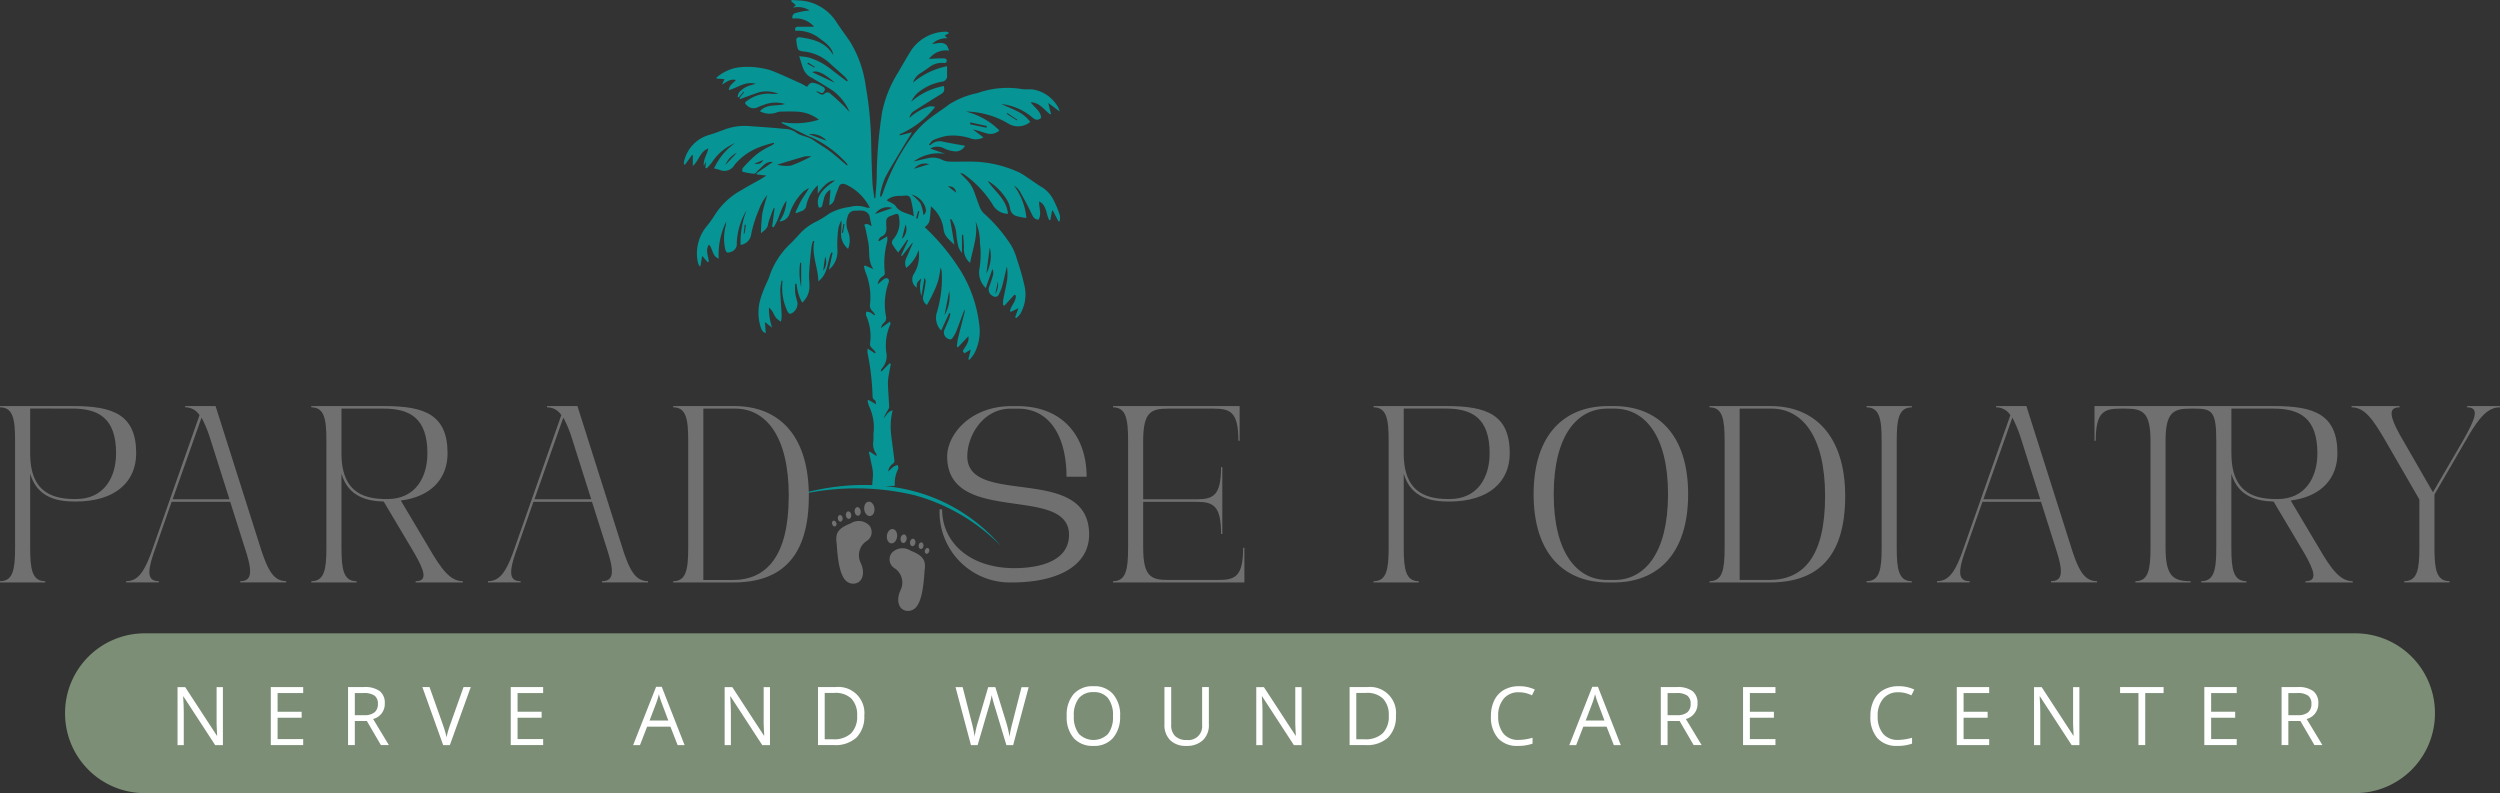 <svg xmlns="http://www.w3.org/2000/svg" xmlns:xlink="http://www.w3.org/1999/xlink" width="246.972" height="78.351" viewBox="0 0 246.972 78.351">
  <rect x="0" y="0" width="246.972" height="78.351" fill="#333333" stroke="none"/>
  <defs>
    <clipPath id="clip-path">
      <rect id="Rectangle_1" data-name="Rectangle 1" width="246.972" height="78.351" fill="none"/>
    </clipPath>
  </defs>
  <g id="Group_2" data-name="Group 2" transform="translate(-1.338 -3)">
    <g id="Group_1" data-name="Group 1" transform="translate(1.338 3)" clip-path="url(#clip-path)">
      <path id="Path_1" data-name="Path 1" d="M25.082,167.55H243.457a7.872,7.872,0,0,1,7.872,7.872v.041a7.872,7.872,0,0,1-7.872,7.872H25.082a7.872,7.872,0,0,1-7.872-7.872v-.041a7.872,7.872,0,0,1,7.872-7.872" transform="translate(-10.783 -104.984)" fill="#7c8e76"/>
      <path id="Path_2" data-name="Path 2" d="M51.447,187.508h-.762l-3.133-4.81h-.03c.041.564.063,1.083.063,1.553v3.26H46.97V181.78h.754l3.126,4.791h.03c0-.071-.019-.3-.034-.68s-.026-.657-.019-.822v-3.29h.624v5.732Z" transform="translate(-29.43 -113.9)" fill="#fff"/>
      <path id="Path_3" data-name="Path 3" d="M74.846,187.5h-3.2V181.77h3.2v.59H72.318v1.848h2.375v.59H72.318v2.11h2.528v.594Z" transform="translate(-44.894 -113.894)" fill="#fff"/>
      <path id="Path_4" data-name="Path 4" d="M92.748,185.11v2.382H92.08V181.76h1.572a2.474,2.474,0,0,1,1.557.4,1.467,1.467,0,0,1,.5,1.217,1.526,1.526,0,0,1-1.154,1.539l1.557,2.577h-.788l-1.389-2.382H92.745Zm0-.571h.915a1.578,1.578,0,0,0,1.034-.28,1.039,1.039,0,0,0,.329-.84.956.956,0,0,0-.336-.818,1.84,1.84,0,0,0-1.075-.25h-.866v2.188Z" transform="translate(-57.696 -113.887)" fill="#fff"/>
      <path id="Path_5" data-name="Path 5" d="M115.809,181.77h.717l-2.065,5.732H113.8l-2.054-5.732h.706l1.318,3.708a10.232,10.232,0,0,1,.362,1.243,10.118,10.118,0,0,1,.37-1.266l1.311-3.686Z" transform="translate(-70.02 -113.894)" fill="#fff"/>
      <path id="Path_6" data-name="Path 6" d="M138.326,187.5h-3.2V181.77h3.2v.59H135.8v1.848h2.375v.59H135.8v2.11h2.528v.594Z" transform="translate(-84.67 -113.894)" fill="#fff"/>
      <path id="Path_7" data-name="Path 7" d="M171.9,187.458l-.713-1.822h-2.3l-.706,1.822h-.676l2.267-5.758h.56l2.255,5.758Zm-.919-2.424-.668-1.777c-.086-.224-.176-.5-.265-.829a7.86,7.86,0,0,1-.246.829l-.676,1.777Z" transform="translate(-104.958 -113.85)" fill="#fff"/>
      <path id="Path_8" data-name="Path 8" d="M196.187,187.508h-.762l-3.133-4.81h-.03c.041.564.063,1.083.063,1.553v3.26h-.616V181.78h.754l3.126,4.791h.03c-.007-.071-.019-.3-.037-.68s-.026-.657-.019-.822v-3.29h.624v5.728Z" transform="translate(-120.122 -113.9)" fill="#fff"/>
      <path id="Path_9" data-name="Path 9" d="M220.974,184.572a2.9,2.9,0,0,1-.769,2.17,3.05,3.05,0,0,1-2.218.751H216.4V181.76h1.759a2.573,2.573,0,0,1,2.819,2.808Zm-.706.026a2.308,2.308,0,0,0-.564-1.692,2.247,2.247,0,0,0-1.673-.568h-.967v4.582h.81a2.462,2.462,0,0,0,1.792-.586A2.329,2.329,0,0,0,220.269,184.6Z" transform="translate(-135.592 -113.887)" fill="#fff"/>
      <path id="Path_10" data-name="Path 10" d="M258.467,187.508h-.661l-1.158-3.839c-.056-.168-.116-.385-.183-.642a4.414,4.414,0,0,1-.108-.467,9.136,9.136,0,0,1-.273,1.135l-1.12,3.816h-.657l-1.527-5.732h.706l.907,3.54a13.361,13.361,0,0,1,.276,1.348,9.922,9.922,0,0,1,.314-1.4l1.027-3.484h.706L257.8,185.3a10.422,10.422,0,0,1,.317,1.374,10.851,10.851,0,0,1,.284-1.356l.9-3.533h.706l-1.535,5.732Z" transform="translate(-158.387 -113.9)" fill="#fff"/>
      <path id="Path_11" data-name="Path 11" d="M287.473,184.483a3.164,3.164,0,0,1-.695,2.166,2.441,2.441,0,0,1-1.934.788,2.513,2.513,0,0,1-1.957-.773,3.173,3.173,0,0,1-.687-2.185,3.127,3.127,0,0,1,.691-2.17,2.487,2.487,0,0,1,1.961-.769,2.412,2.412,0,0,1,1.931.784,3.151,3.151,0,0,1,.695,2.166Zm-4.567,0a2.707,2.707,0,0,0,.5,1.766,2.024,2.024,0,0,0,2.879,0,2.756,2.756,0,0,0,.485-1.77,2.71,2.71,0,0,0-.485-1.755,1.734,1.734,0,0,0-1.434-.6,1.777,1.777,0,0,0-1.449.6,2.69,2.69,0,0,0-.5,1.751Z" transform="translate(-176.821 -113.749)" fill="#fff"/>
      <path id="Path_12" data-name="Path 12" d="M312.441,181.77v3.708a2.02,2.02,0,0,1-.594,1.542,2.275,2.275,0,0,1-1.628.56,2.166,2.166,0,0,1-1.6-.564,2.1,2.1,0,0,1-.568-1.553V181.77h.668v3.742a1.476,1.476,0,0,0,.392,1.1,1.578,1.578,0,0,0,1.154.385,1.356,1.356,0,0,0,1.509-1.494V181.77Z" transform="translate(-193.018 -113.894)" fill="#fff"/>
      <path id="Path_13" data-name="Path 13" d="M336.827,187.508h-.762l-3.133-4.81h-.03c.041.564.063,1.083.063,1.553v3.26h-.616V181.78h.754l3.126,4.791h.03c-.007-.071-.019-.3-.037-.68s-.026-.657-.019-.822v-3.29h.624v5.728Z" transform="translate(-208.244 -113.9)" fill="#fff"/>
      <path id="Path_14" data-name="Path 14" d="M361.614,184.572a2.9,2.9,0,0,1-.769,2.17,3.05,3.05,0,0,1-2.218.751H357.04V181.76H358.8a2.573,2.573,0,0,1,2.819,2.808Zm-.706.026a2.308,2.308,0,0,0-.564-1.692,2.247,2.247,0,0,0-1.673-.568H357.7v4.582h.81a2.462,2.462,0,0,0,1.792-.586A2.329,2.329,0,0,0,360.909,184.6Z" transform="translate(-223.714 -113.887)" fill="#fff"/>
      <path id="Path_15" data-name="Path 15" d="M397.2,182.137a1.872,1.872,0,0,0-1.494.631,2.53,2.53,0,0,0-.545,1.725,2.631,2.631,0,0,0,.527,1.74,1.867,1.867,0,0,0,1.5.612,5.051,5.051,0,0,0,1.367-.217v.583a4.205,4.205,0,0,1-1.471.224,2.483,2.483,0,0,1-1.953-.769,3.16,3.16,0,0,1-.687-2.184,3.46,3.46,0,0,1,.332-1.553,2.379,2.379,0,0,1,.956-1.027,2.913,2.913,0,0,1,1.471-.362,3.536,3.536,0,0,1,1.576.329l-.284.571a3.012,3.012,0,0,0-1.3-.306Z" transform="translate(-247.155 -113.749)" fill="#fff"/>
      <path id="Path_16" data-name="Path 16" d="M419.571,187.458l-.713-1.822h-2.3l-.706,1.822h-.676l2.267-5.758h.56l2.255,5.758Zm-.922-2.424-.668-1.777c-.086-.224-.176-.5-.265-.829a7.866,7.866,0,0,1-.246.829l-.676,1.777Z" transform="translate(-260.144 -113.85)" fill="#fff"/>
      <path id="Path_17" data-name="Path 17" d="M440.038,185.11v2.382h-.668V181.76h1.572a2.467,2.467,0,0,1,1.557.4,1.467,1.467,0,0,1,.5,1.217,1.526,1.526,0,0,1-1.154,1.539l1.557,2.577h-.788l-1.389-2.382h-1.195Zm0-.571h.915a1.578,1.578,0,0,0,1.034-.28,1.039,1.039,0,0,0,.329-.84.956.956,0,0,0-.336-.818,1.812,1.812,0,0,0-1.075-.25h-.866v2.188Z" transform="translate(-275.301 -113.887)" fill="#fff"/>
      <path id="Path_18" data-name="Path 18" d="M464.336,187.5h-3.2V181.77h3.2v.59h-2.528v1.848h2.375v.59h-2.375v2.11h2.528v.594Z" transform="translate(-288.941 -113.894)" fill="#fff"/>
      <path id="Path_19" data-name="Path 19" d="M497.586,182.137a1.872,1.872,0,0,0-1.494.631,2.53,2.53,0,0,0-.545,1.725,2.631,2.631,0,0,0,.527,1.74,1.867,1.867,0,0,0,1.5.612,5.051,5.051,0,0,0,1.367-.217v.583a4.205,4.205,0,0,1-1.471.224,2.5,2.5,0,0,1-1.957-.769,3.16,3.16,0,0,1-.687-2.184,3.411,3.411,0,0,1,.332-1.553,2.379,2.379,0,0,1,.956-1.027,2.913,2.913,0,0,1,1.471-.362,3.536,3.536,0,0,1,1.576.329l-.284.571a3.011,3.011,0,0,0-1.3-.306Z" transform="translate(-310.051 -113.749)" fill="#fff"/>
      <path id="Path_20" data-name="Path 20" d="M520.876,187.5h-3.2V181.77h3.2v.59h-2.528v1.848h2.375v.59h-2.375v2.11h2.528v.594Z" transform="translate(-324.368 -113.894)" fill="#fff"/>
      <path id="Path_21" data-name="Path 21" d="M542.587,187.508h-.762l-3.133-4.81h-.03c.041.564.063,1.083.063,1.553v3.26h-.616V181.78h.754l3.126,4.791h.03c0-.071-.015-.3-.034-.68s-.026-.657-.019-.822v-3.29h.624v5.732Z" transform="translate(-337.169 -113.9)" fill="#fff"/>
      <path id="Path_22" data-name="Path 22" d="M563.353,187.5h-.668V182.36H560.87v-.59h4.3v.59h-1.815Z" transform="translate(-351.43 -113.894)" fill="#fff"/>
      <path id="Path_23" data-name="Path 23" d="M586.366,187.5h-3.2V181.77h3.2v.59h-2.528v1.848h2.375v.59h-2.375v2.11h2.528v.594Z" transform="translate(-365.403 -113.894)" fill="#fff"/>
      <path id="Path_24" data-name="Path 24" d="M604.268,185.11v2.382H603.6V181.76h1.572a2.474,2.474,0,0,1,1.557.4,1.467,1.467,0,0,1,.5,1.217,1.526,1.526,0,0,1-1.154,1.539l1.557,2.577h-.788l-1.389-2.382h-1.195Zm0-.571h.915a1.571,1.571,0,0,0,1.034-.28,1.039,1.039,0,0,0,.329-.84.956.956,0,0,0-.336-.818,1.812,1.812,0,0,0-1.076-.25h-.866v2.188Z" transform="translate(-378.204 -113.887)" fill="#fff"/>
      <path id="Path_25" data-name="Path 25" d="M208.65,129.533c5.079-1.662,10.781-1.815,15.631.616a17.28,17.28,0,0,1,5.351,4.19,19.035,19.035,0,0,0-8.648-5.052,25.138,25.138,0,0,0-12.334.246" transform="translate(-130.736 -80.391)" fill="#069495"/>
      <path id="Path_26" data-name="Path 26" d="M7.222,107.43H0v.123c1.292,0,1.49,1.169,1.49,3.3V121.43c0,2.136-.2,3.3-1.49,3.3v.123H4.466v-.123c-1.288,0-1.486-1.165-1.486-3.3v-7.323c.717,2.457,2.827,2.756,4.466,2.756,4.048,0,6.008-2.035,6.008-4.765,0-3.846-2.311-4.668-6.232-4.668m.3,9.186c-2.009,0-4.541-.4-4.541-4.5v-4.44H7.147c2.558,0,4.32.919,4.32,4.418,0,2.382-1.191,4.518-3.947,4.518" transform="translate(0 -67.314)" fill="#707070"/>
      <path id="Path_27" data-name="Path 27" d="M46.75,121.754,42.205,107.43h-3v.123a1.668,1.668,0,0,1,1.415.773l-4.813,13.7c-.672,1.763-1.266,2.7-2.435,2.7v.123H36.6v-.123c-1.288,0-1.09-1.165-.321-3.3l1.587-4.541h5.784l1.438,4.541c.7,2.136.844,3.3-.444,3.3v.123h4.541v-.123c-1.214,0-1.785-1.042-2.431-2.976m-8.787-5.116,2.853-8.066a12.055,12.055,0,0,1,.818,1.96l1.938,6.105Z" transform="translate(-20.909 -67.314)" fill="#707070"/>
      <path id="Path_28" data-name="Path 28" d="M93.977,121.43,91.2,116.762c3.1-.4,4.619-2.255,4.619-4.664,0-3.846-2.308-4.668-6.232-4.668H82.36v.123c1.292,0,1.49,1.169,1.49,3.3V121.43c0,2.136-.2,3.3-1.49,3.3v.123h4.47v-.123c-1.292,0-1.49-1.165-1.49-3.3v-7.323c.668,2.308,2.58,2.707,4.171,2.756l3.025,5.09c1.046,1.811,1.318,2.778.127,2.778v.123h4.664v-.123C96.087,124.731,95.217,123.565,93.977,121.43ZM85.34,112.12v-4.44h4.171c2.554,0,4.317.919,4.317,4.418,0,2.382-1.191,4.518-3.947,4.518-2.009,0-4.541-.4-4.541-4.5" transform="translate(-51.605 -67.314)" fill="#707070"/>
      <path id="Path_29" data-name="Path 29" d="M142.47,121.754l-4.541-14.324h-3.006v.123a1.659,1.659,0,0,1,1.415.773l-4.813,13.7c-.672,1.763-1.266,2.7-2.435,2.7v.123h3.226v-.123c-1.288,0-1.09-1.165-.321-3.3l1.587-4.541h5.784l1.441,4.541c.695,2.136.844,3.3-.448,3.3v.123H144.9v-.123c-1.214,0-1.785-1.042-2.431-2.976m-8.787-5.116,2.853-8.066a11.7,11.7,0,0,1,.822,1.96l1.934,6.105Z" transform="translate(-80.885 -67.314)" fill="#707070"/>
      <path id="Path_30" data-name="Path 30" d="M191.488,115.959c-.119-5.881-3.159-8.529-7.345-8.529H178.09v.123c1.288,0,1.486,1.169,1.486,3.3V121.43c0,2.136-.2,3.3-1.486,3.3v.123h5.956c4.765,0,7.446-2.554,7.446-8.536,0-.119,0-.239,0-.358m-1.987.5c-.03,5.736-2.155,8.152-5.53,8.152h-2.905V107.68h3.152c2.98,0,5.288,2.655,5.288,8.637C189.505,116.366,189.505,116.411,189.5,116.456Z" transform="translate(-111.588 -67.314)" fill="#707070"/>
      <path id="Path_31" data-name="Path 31" d="M251.313,112.4c0-2.061,1.561-4.716,4.294-4.716h.717c3.226,0,4.791,2.9,4.791,6.725H263.1c0-3.969-2.334-6.975-6.852-6.975h-.568c-4,0-6.329,2.73-6.356,4.966v.022c.026,6.875,12.013,2.707,12.039,7.719,0,2.681-3.055,3.3-5.411,3.3-4.32,0-7.125-2.483-7.125-5.81h-.25a6.954,6.954,0,0,0,7.173,7.222c4.272,0,7.573-1.512,7.6-4.716v-.022C263.326,113.065,251.336,117.46,251.313,112.4Z" transform="translate(-155.755 -67.314)" fill="#707070"/>
      <path id="Path_32" data-name="Path 32" d="M307.307,121.43c0,2.857-.8,3.178-2.479,3.178h-4.918c-1.688,0-2.479-.321-2.479-3.178v-4.541h5.213c1.688,0,2.48.321,2.48,3.178h.123v-6.606h-.123c0,2.857-.792,3.178-2.48,3.178H297.43v-5.781c0-2.857.792-3.178,2.479-3.178h4.444c1.688,0,2.483.321,2.483,3.178h.123V107.43H294.45v.123c1.292,0,1.49,1.169,1.49,3.3V121.43c0,2.136-.2,3.3-1.49,3.3v.123h12.98V121.43Z" transform="translate(-184.497 -67.314)" fill="#707070"/>
      <path id="Path_33" data-name="Path 33" d="M370.6,107.43H363.38v.123c1.292,0,1.49,1.169,1.49,3.3V121.43c0,2.136-.2,3.3-1.49,3.3v.123h4.466v-.123c-1.288,0-1.486-1.165-1.486-3.3v-7.323c.717,2.457,2.827,2.756,4.466,2.756,4.048,0,6.008-2.035,6.008-4.765C376.834,108.252,374.523,107.43,370.6,107.43Zm.3,9.186c-2.009,0-4.541-.4-4.541-4.5v-4.44h4.167c2.558,0,4.32.919,4.32,4.418,0,2.382-1.191,4.518-3.947,4.518" transform="translate(-227.687 -67.314)" fill="#707070"/>
      <path id="Path_34" data-name="Path 34" d="M413.64,107.43h-.571c-4.268,0-7.349,2.756-7.349,8.712s3.081,8.712,7.349,8.712h.571c4.268,0,7.345-2.752,7.345-8.712s-3.077-8.712-7.345-8.712m.075,17.177h-.721c-2.98,0-5.288-2.655-5.288-8.465s2.308-8.462,5.288-8.462h.721c2.976,0,5.284,2.655,5.284,8.462s-2.308,8.465-5.284,8.465" transform="translate(-254.216 -67.314)" fill="#707070"/>
      <path id="Path_35" data-name="Path 35" d="M458.313,107.43H452.26v.123c1.288,0,1.49,1.169,1.49,3.3V121.43c0,2.136-.2,3.3-1.49,3.3v.123h5.956c4.765,0,7.446-2.554,7.446-8.536S462.585,107.43,458.313,107.43Zm-.172,17.177h-2.905V107.68h3.152c2.98,0,5.288,2.655,5.288,8.637s-2.132,8.29-5.534,8.29" transform="translate(-283.377 -67.314)" fill="#707070"/>
      <path id="Path_36" data-name="Path 36" d="M498.27,107.553v-.123H493.8v.123c1.292,0,1.49,1.169,1.49,3.3V121.43c0,2.136-.2,3.3-1.49,3.3v.123h4.47v-.123c-1.292,0-1.49-1.165-1.49-3.3V110.858c0-2.136.2-3.3,1.49-3.3" transform="translate(-309.405 -67.314)" fill="#707070"/>
      <path id="Path_37" data-name="Path 37" d="M525.8,121.754l-4.541-14.324h-3v.123a1.668,1.668,0,0,1,1.415.773l-4.817,13.7c-.668,1.763-1.266,2.7-2.431,2.7v.123h3.226v-.123c-1.292,0-1.094-1.165-.325-3.3l1.591-4.541H522.7l1.438,4.541c.695,2.136.844,3.3-.448,3.3v.123h4.545v-.123C527.013,124.731,526.442,123.689,525.8,121.754Zm-8.787-5.116,2.857-8.066a12.045,12.045,0,0,1,.818,1.96l1.938,6.105Z" transform="translate(-321.072 -67.314)" fill="#707070"/>
      <path id="Path_38" data-name="Path 38" d="M576.262,121.43l-2.778-4.668c3.1-.4,4.615-2.255,4.615-4.664,0-3.846-2.308-4.668-6.229-4.668H554.1v3.428h.123c0-2.857.8-3.178,2.483-3.178h.444c1.688,0,2.483.321,2.483,3.178V121.43c0,2.136-.2,3.3-1.49,3.3v.123H563.6v-.123c-1.684,0-2.479-.444-2.479-3.3V110.858c0-2.857.8-3.178,2.479-3.178h.448c1.688,0,2.084.321,2.084,3.178V121.43c0,2.136-.2,3.3-1.486,3.3v.123h4.466v-.123c-1.292,0-1.49-1.165-1.49-3.3v-7.323c.672,2.308,2.584,2.707,4.171,2.756l3.028,5.09c1.042,1.811,1.315,2.778.123,2.778v.123h4.668v-.123C578.372,124.731,577.506,123.565,576.262,121.43Zm-8.637-9.309v-4.44H571.8c2.558,0,4.32.919,4.32,4.418,0,2.382-1.195,4.518-3.947,4.518-2.013,0-4.545-.4-4.545-4.5" transform="translate(-347.188 -67.314)" fill="#707070"/>
      <path id="Path_39" data-name="Path 39" d="M633.519,107.43v.123c1.288,0,.792,1.169-.4,3.279l-2.976,5.112-3.3-5.732c-.945-1.74-1.143-2.659,0-2.659v-.123H622.1v.123c1.292,0,2.11,1.169,3.35,3.3l3.353,5.807v4.765c0,2.136-.2,3.3-1.49,3.3v.123h4.466v-.123c-1.288,0-1.486-1.165-1.486-3.3v-5.261l3.077-5.31.026-.026.246-.448c1.09-1.837,1.934-2.831,3.126-2.831v-.123Z" transform="translate(-389.796 -67.314)" fill="#707070"/>
      <path id="Path_40" data-name="Path 40" d="M235.885,147.069a1.688,1.688,0,0,1,.568,2.061,3.832,3.832,0,0,0-.161.407c-.2.624-.123,1.445.564,1.669a1.039,1.039,0,0,0,.993-.213c.836-.721.892-3.178.956-3.786a2.074,2.074,0,0,0-.019-.8c-.172-.586-.81-.889-1.382-1.113a1.445,1.445,0,0,0-1.834.213,1.027,1.027,0,0,0,.314,1.557Z" transform="translate(-147.459 -90.899)" fill="#707070"/>
      <path id="Path_41" data-name="Path 41" d="M234.613,140.6c.046-.391.308-.682.587-.65s.468.376.422.767-.308.682-.587.65-.468-.376-.422-.767" transform="translate(-146.999 -87.688)" fill="#707070"/>
      <path id="Path_42" data-name="Path 42" d="M238.244,141.772c.027-.233.184-.407.35-.388s.279.224.251.458-.184.407-.35.388-.279-.224-.251-.458" transform="translate(-149.277 -88.587)" fill="#707070"/>
      <path id="Path_43" data-name="Path 43" d="M240.737,142.853c.024-.205.163-.357.31-.34s.248.2.224.4-.162.357-.31.34-.248-.2-.224-.4" transform="translate(-150.839 -89.295)" fill="#707070"/>
      <path id="Path_44" data-name="Path 44" d="M243.026,143.777c.022-.182.144-.318.276-.3s.22.176.2.358-.145.318-.276.3-.22-.176-.2-.358" transform="translate(-152.273 -89.898)" fill="#707070"/>
      <path id="Path_45" data-name="Path 45" d="M244.677,145.191c.051-.155.183-.25.295-.214a.265.265,0,0,1,.11.347c-.051.155-.183.25-.295.214a.264.264,0,0,1-.11-.347" transform="translate(-153.297 -90.835)" fill="#707070"/>
      <path id="Path_46" data-name="Path 46" d="M224.19,139.859a1.688,1.688,0,0,0-.568,2.061,3.838,3.838,0,0,1,.161.407c.2.624.123,1.445-.564,1.669a1.039,1.039,0,0,1-.993-.213c-.836-.721-.892-3.178-.956-3.786a2.074,2.074,0,0,1,.019-.8c.172-.586.81-.889,1.382-1.113a1.445,1.445,0,0,1,1.833.213,1.027,1.027,0,0,1-.314,1.557Z" transform="translate(-138.625 -86.382)" fill="#707070"/>
      <path id="Path_47" data-name="Path 47" d="M229.042,132.716c.279-.033.541.258.587.65s-.143.735-.422.767-.541-.258-.587-.65.143-.735.422-.767" transform="translate(-143.244 -83.156)" fill="#707070"/>
      <path id="Path_48" data-name="Path 48" d="M226.34,134.164c.166-.019.323.154.35.388s-.085.438-.251.458-.322-.155-.35-.388.086-.438.251-.458" transform="translate(-141.661 -84.063)" fill="#707070"/>
      <path id="Path_49" data-name="Path 49" d="M223.992,135.284c.148-.017.286.135.31.34s-.077.385-.224.4-.286-.135-.31-.34.077-.385.224-.4" transform="translate(-140.207 -84.765)" fill="#707070"/>
      <path id="Path_50" data-name="Path 50" d="M221.841,136.243c.131-.015.255.12.276.3s-.068.342-.2.358-.255-.12-.276-.3.068-.342.2-.358" transform="translate(-138.874 -85.366)" fill="#707070"/>
      <path id="Path_51" data-name="Path 51" d="M220.24,137.746c.112-.037.243.059.295.214a.265.265,0,0,1-.11.347c-.112.037-.243-.059-.295-.214a.264.264,0,0,1,.11-.347" transform="translate(-137.917 -86.304)" fill="#707070"/>
      <path id="Path_52" data-name="Path 52" d="M218.061,21.266a9.809,9.809,0,0,0-.59-1.434,3.155,3.155,0,0,0-1.165-1.329c-.5-.291-.956-.639-1.434-.952a6.108,6.108,0,0,0-.863-.534A11.857,11.857,0,0,0,210.133,16c-.952-.075-1.912-.011-2.872-.034a1.811,1.811,0,0,1-.78-.153,2.036,2.036,0,0,0-1.374-.2c-.5.1-.99.228-1.486.34a4.128,4.128,0,0,1,3.137-.751l-1.509-.527a1.432,1.432,0,0,1,1.3-.052,3.168,3.168,0,0,0,1.023.317,1.031,1.031,0,0,0,1.12-.541c-.717-.131-1.445-.243-2.17-.4a1.254,1.254,0,0,0-1.191.284.482.482,0,0,1-.12.071c-.026-.026-.049-.052-.075-.078.146-.157.269-.381.448-.452a6.475,6.475,0,0,1,1.311-.4,5.548,5.548,0,0,1,2.431.276,1.57,1.57,0,0,0,1.187-.127c-.373-.28-.706-.534-1.042-.784.456.082.881.254,1.314.373a1.3,1.3,0,0,0,1.3-.276,7.052,7.052,0,0,0-3.286-1.856,2.485,2.485,0,0,1,.556.019,8.425,8.425,0,0,1,3.574,1.135,1.851,1.851,0,0,0,2.2-.142c-.695-.99-1.837-1.266-2.845-1.766a5.737,5.737,0,0,1,2.969,1.251c.291.261.564.459.956.119-.026-.672-.65-1-1.031-1.546.922.03,1.333.769,1.927,1.2.03-.019.056-.037.082-.056-.086-.336-.172-.672-.276-1.072.385.284.717.534,1.132.84a3.28,3.28,0,0,0-.12-.347,3.519,3.519,0,0,0-2.311-1.785c-.418-.108-.881-.011-1.311-.082a8.806,8.806,0,0,0-4.365.392,8.337,8.337,0,0,0-2.834,1.135c-.53.422-1.113.777-1.647,1.187a9.129,9.129,0,0,0-2.028,2.02,20.529,20.529,0,0,0-2.834,5.478c-.049.149-.127.291-.19.437a.788.788,0,0,0-.09-.022,2.133,2.133,0,0,1,.019-.381,7.8,7.8,0,0,1,.474-1.509c.489-.937,1.061-1.833,1.6-2.741.336-.556.676-1.109,1.049-1.725-.448.116-.818.209-1.187.3-.019-.034-.034-.071-.056-.1a8.876,8.876,0,0,0,3.529-2.707,1.379,1.379,0,0,0-.571-.049,5.045,5.045,0,0,0-1.968,1.135,1.02,1.02,0,0,1,.538-.732c.825-.53,1.654-1.053,2.491-1.561.385-.235.463-.362.373-.855a6.68,6.68,0,0,0-3.245,1.565,3.173,3.173,0,0,1,.609-.848,5.047,5.047,0,0,1,2.45-1.15.541.541,0,0,0,.5-.6V6.542a7.456,7.456,0,0,0-3.357,1.613,1.639,1.639,0,0,1,.7-.907c.321-.205.639-.418.945-.646a2.041,2.041,0,0,1,1.135-.392c.2-.011.545.108.545-.209,0-.28-.344-.232-.553-.232-.385-.007-.773.03-1.2.052A2.084,2.084,0,0,1,207.127,5c-.112-.228-.153-.452-.288-.568-.411-.344-.9-.119-1.4-.093a2.038,2.038,0,0,1,1.524-.56c-.134-.119-.209-.19-.284-.261.146-.086.291-.164.433-.25a.422.422,0,0,0-.3-.138,4.189,4.189,0,0,0-3.439,1.841c-.456.728-.878,1.475-1.307,2.214a11.793,11.793,0,0,0-1.561,3.869,43.526,43.526,0,0,0-.538,6.531c-.019.668-.09,1.333-.134,1.994h-.1c-.067-.527-.164-1.057-.19-1.587-.06-1.225-.093-2.453-.119-3.686a35.766,35.766,0,0,0-.545-5.822,11.189,11.189,0,0,0-1.565-4.4c-.415-.6-.851-1.195-1.262-1.8A4.622,4.622,0,0,0,192.848.1c-.426-.063-.859-.067-1.288-.1l-.034.123c.146.127.295.254.452.392-.078.063-.142.119-.287.246a2.057,2.057,0,0,1,1.632.269,2.676,2.676,0,0,1-.366.041,8.171,8.171,0,0,0-1.016.22.4.4,0,0,0-.276.549,2.365,2.365,0,0,1,2.117.8H192.22c-.273,0-.358.127-.288.4a3.558,3.558,0,0,1,2.222.624c.6.467,1.329.855,1.531,1.733-.045-.034-.071-.049-.078-.063-.762-1.217-2.005-1.479-3.286-1.662-.1-.011-.3.119-.3.172a3.675,3.675,0,0,0,.164,1.012c.049.123.329.209.512.224A4.48,4.48,0,0,1,195.387,6.3c.474.433.963.851,1.438,1.288a3.148,3.148,0,0,1,.288.37c-.03.026-.056.056-.086.082-.508-.385-1.023-.762-1.527-1.161a6.628,6.628,0,0,0-2.252-1.2,6.165,6.165,0,0,0-.937-.119c.168.515.28.915.429,1.3a1.645,1.645,0,0,0,.78.81c.709.411,1.415.829,2.1,1.277a5.132,5.132,0,0,1,1.662,2.1c-.231-.205-.415-.448-.631-.653-.407-.388-.822-.769-1.251-1.131a.407.407,0,0,0-.627.026.343.343,0,0,1-.321.034,3.649,3.649,0,0,1-.5-.3,1.107,1.107,0,0,1,.426.119c.187.086.3.067.407-.131a.28.28,0,0,0-.119-.426,3.567,3.567,0,0,0-.631-.317c-.5-.179-.687-.1-.945.31-.265-.142-.519-.3-.788-.414-.945-.422-1.882-.87-2.845-1.232a8.037,8.037,0,0,0-3.114-.28,4.264,4.264,0,0,0-2.211,1.019c.007.03.011.06.022.093.246.019.5.034.766.056-.078.183-.142.321-.232.534.463-.273.825-.583,1.37-.452-.269.332-.672.508-.7,1,.889-.239,1.628-.9,2.659-.627-.176.056-.28.082-.385.119a2.346,2.346,0,0,0-1.285.762,1.467,1.467,0,0,0-.12.407l.116.049c.157-.187.314-.37.47-.556.019.019.037.041.056.06-.153.187-.3.377-.456.564.019.034.037.075.056.108.6-.22,1.21-.444,1.819-.653a3,3,0,0,1,1.953.131,4.767,4.767,0,0,1-.833-.011,3.5,3.5,0,0,0-2.218.683c-.3.194-.276.276-.015.5a.894.894,0,0,0,1.061.142c.228-.1.463-.183.695-.265a3.15,3.15,0,0,1,1.972-.041c-.807.254-1.789-.06-2.476.717a2.059,2.059,0,0,0,1.68.112,1.11,1.11,0,0,1,.429-.078c.534-.007,1.064-.026,1.594.007a3.788,3.788,0,0,1,2.125.792,7.861,7.861,0,0,1-3.682.235c.03.093.056.131.093.149l2.5,1.221c.123.056.258.09.381.146a10.8,10.8,0,0,1,3.387,2.487,2.792,2.792,0,0,1,.187.265.228.228,0,0,1-.187-.06c-.519-.433-1.023-.892-1.561-1.3s-1.131-.739-1.684-1.135-1.24-.358-1.77-.8a2.005,2.005,0,0,0-1.061-.3c-1.135-.116-2.27-.19-3.406-.269a5.729,5.729,0,0,0-2.431.3c-.56.209-1.117.429-1.692.59a3.522,3.522,0,0,0-2.409,2.681.583.583,0,0,0,.026.22c.03,0,.056.011.086.011.232-.317.459-.639.691-.956.026.011.052.019.075.026V16.4c.624-.538.706-1.438,1.538-1.736-.142.612-.512,1.105-.452,1.707.071-.131.142-.261.22-.411-.026.224-.049.411-.071.6.045.022.086.049.131.075a5.71,5.71,0,0,0,.53-.6,5.1,5.1,0,0,1,2.278-1.9,6.275,6.275,0,0,0-2.076,2.506,4.494,4.494,0,0,1,.556.142,1.136,1.136,0,0,0,1.464-.489,5.832,5.832,0,0,1,2.48-1.759,10.527,10.527,0,0,1,1.4-.429c.015.034.03.063.041.1a4.117,4.117,0,0,1-.392.228,6.705,6.705,0,0,0-1.908,1.326c-.284.276-.56.56-.814.859a.52.52,0,0,0-.026.336,5.673,5.673,0,0,0,1.158.209c.134.007.28-.224.418-.347.209-.19.4-.4.616-.579a1.008,1.008,0,0,1,.818-.232c-.512.355-1.068.736-1.621,1.113.015.037.034.078.049.116.276.034.553.063.926.108-.235.153-.381.258-.534.344-.627.362-1.27.691-1.882,1.072a7.133,7.133,0,0,0-2.636,2.42,11.034,11.034,0,0,1-.93,1.288,4.216,4.216,0,0,0-.765,3.514,1.331,1.331,0,0,0,.164.325c.026-.011.052-.015.078-.026.056-.325.108-.65.164-1,.209.232.385.433.56.635.03-.022.06-.045.093-.067-.019-.553-.37-1.117.022-1.684.4.414.3,1.135.963,1.389a7.541,7.541,0,0,1,.739-3.663,2.487,2.487,0,0,1-.071.5,4.968,4.968,0,0,0-.019,2.248c.093.329.2.377.519.261a.819.819,0,0,0,.616-.9,6.875,6.875,0,0,1,.978-3.249,8.684,8.684,0,0,0-.6,3.443,1.2,1.2,0,0,0,1.042-1.023,11.82,11.82,0,0,1,.754-2.412,4.744,4.744,0,0,1,.848-1.5,18.985,18.985,0,0,0-.5,1.837,19.27,19.27,0,0,0-.134,1.949c.321-.276.624-.452.695-.84a3.652,3.652,0,0,1,.175-.62c.123-.347.261-.691.392-1.038l.086.03c-.082.6-.164,1.214-.243,1.819a1.317,1.317,0,0,1,.146.056c.556-.8.676-1.837,1.266-2.629a3.673,3.673,0,0,1-.7,2.054,1.1,1.1,0,0,0,1.023-.8,5.368,5.368,0,0,1,1.408-2.2,4.069,4.069,0,0,1,.5-.3c-.231.433-.515.8-.743,1.191s-.4.807-.6,1.217a1.011,1.011,0,0,1,.1.075,4.326,4.326,0,0,1,.456-.187.7.7,0,0,0,.534-.646,3.905,3.905,0,0,1,1.12-1.931v.836c.646-.915,1.217-1.341,1.7-1.288-1.445.96-1.912,1.729-1.606,2.644.2.056.317-.011.362-.228s.1-.441.157-.657a1.278,1.278,0,0,1,.642-.866c-.041.519-.078,1-.12,1.542a.907.907,0,0,0,.538-.717c.119-.373.265-.739.407-1.1s.407-.344.717-.228a4.949,4.949,0,0,1,2.345,2.3,1.568,1.568,0,0,1-.34-.034,2.749,2.749,0,0,0-1.636-.056,5.647,5.647,0,0,0-2.009.639,9.2,9.2,0,0,1-1.288.8,5.294,5.294,0,0,0-1.673,1.243c-.306.332-.609.672-.934.978a7.839,7.839,0,0,0-2.05,3.223c-.123.37-.325.717-.467,1.087a9.667,9.667,0,0,0-.474,1.363,4.82,4.82,0,0,0,.1,2.573c.086.246.187.485.493.553-.03-.358-.056-.7-.086-1.09.284.224.5.388.713.56a5.987,5.987,0,0,1-.317-1.994,2.6,2.6,0,0,1,.317.347c.138.217.228.471.385.672a2.6,2.6,0,0,0,.482.385,3.04,3.04,0,0,0,.075-.6c-.037-.829-.116-1.662-.142-2.5a5.311,5.311,0,0,1,.134-.956l.093.019c-.007.086-.011.176-.019.265a5.4,5.4,0,0,0,.526,2.789c.045.1.209.217.284.2a1.069,1.069,0,0,0,.672-1.173,6.144,6.144,0,0,1-.205-.851,8.577,8.577,0,0,1-.011-.93c.049,0,.1-.011.142-.011a4.426,4.426,0,0,0,.553,1.863,2.128,2.128,0,0,0,.706-1.363c.045-.512-.052-1.034-.022-1.55.049-.866.142-1.729.231-2.6a3.655,3.655,0,0,1,.161-.583,1.042,1.042,0,0,0,.12.015c-.288,1.367.381,2.621.4,3.973.967-.713.87-1.9,1.277-2.849l.131.034c-.119.538-.231,1.068-.366,1.677a2.364,2.364,0,0,0,.848-1.871,11.69,11.69,0,0,1,.093-2.252,2.787,2.787,0,0,1,.3-.754c.026.519-.045,1.008-.037,1.5a1.927,1.927,0,0,0,.691,1.311,2.344,2.344,0,0,0-.026-1.781,2.019,2.019,0,0,1-.011-1.419.719.719,0,0,1,.739-.571c.485,0,1.012-.131,1.352.388a.293.293,0,0,1,.056.119c.075.336.142.672.217,1.016-.209-.082-.418-.332-.724-.134.049.157.1.3.134.456.093.437.183.878.265,1.318.164.844-.078,1.751.493,2.606-.325-.142-.571-.246-.822-.351-.034.019-.067.041-.1.06a2.946,2.946,0,0,0,.157.612,6.507,6.507,0,0,1,.433,3.185.756.756,0,0,0,.258.661,2.224,2.224,0,0,1,.246.336c-.026.022-.056.041-.078.06a2.741,2.741,0,0,0-.407-.284,1.461,1.461,0,0,0-.392-.075c0,.138-.056.3,0,.4a5.015,5.015,0,0,1,.385,2.711.525.525,0,0,0,.194.5,3.233,3.233,0,0,1,.366.414c-.03.03-.056.056-.086.09-.213-.142-.429-.28-.709-.463a1.556,1.556,0,0,0-.019.422,24.7,24.7,0,0,1,.493,4.093c.019.217-.034.444.235.583.075.034.075.22.127.407-.306-.179-.534-.306-.758-.437-.034.022-.06.045-.093.067a3.392,3.392,0,0,0,.153.556,4.9,4.9,0,0,1,.437,2.666c-.019.258,0,.519-.015.78A1.609,1.609,0,0,0,199.9,44.8c.041.052.037.142.071.269-.265-.176-.482-.317-.7-.459-.026.022-.056.041-.078.06.1.437.2.87.284,1.311a3.728,3.728,0,0,1,.123.963c-.03.392-.06.78-.1,1.176A21.194,21.194,0,0,1,201.761,48a3.132,3.132,0,0,1,.332-1.688c.049-.09-.026-.243-.045-.37a1.4,1.4,0,0,0-.381.134c-.194.142-.362.325-.564.5a1.079,1.079,0,0,1,.452-.758.378.378,0,0,0,.164-.276c-.1-.934-.25-1.856-.344-2.786a7.631,7.631,0,0,1,0-1.273,8.564,8.564,0,0,1,.161-.941c-.482.1-.612.508-.892.766a7.494,7.494,0,0,1,.5-.915.4.4,0,0,0,.056-.209c-.041-.766-.1-1.531-.127-2.3a5.2,5.2,0,0,1,.1-.926c.052-.336.123-.665.19-1-.045-.022-.09-.041-.131-.063-.261.269-.527.538-.788.8l-.078-.056a1.241,1.241,0,0,1,.127-.265,1.8,1.8,0,0,0,.452-1.356,5.115,5.115,0,0,1,.37-2.98c.026-.045-.011-.119-.026-.28-.34.246-.624.448-.907.65a1.155,1.155,0,0,1,.314-.545.572.572,0,0,0,.194-.568,6.349,6.349,0,0,1,.269-3.428.369.369,0,0,0-.071-.344.414.414,0,0,0-.362.015,8.1,8.1,0,0,0-.661.553,1.044,1.044,0,0,1,.512-.8.375.375,0,0,0,.187-.377,8.321,8.321,0,0,1,.239-3.051,2.107,2.107,0,0,0,0-.512c-.3.179-.549.325-.8.474a.891.891,0,0,1-.078-.09c.086-.116.149-.288.265-.336.575-.235.564-.7.519-1.195a2.785,2.785,0,0,1,0-.306.522.522,0,0,1,.373-.541l.347-.134c.433-.168.515-.116.56.355a2.528,2.528,0,0,1-.6,2.076.487.487,0,0,0-.1.437,7.781,7.781,0,0,0,.6.859c.336-.474.616-.87.892-1.262.03.011.056.03.086.041l-.695,1.512c.03.019.056.037.086.06.392-.5.78-1,1.128-1.434h0c-.347.433-.011.056-.03.1-.205.474-.415.948-.616,1.426a1.161,1.161,0,0,0-.056,1.075,3.706,3.706,0,0,0,1.221-1.777,3.471,3.471,0,0,1-.452,2.349.978.978,0,0,0,.273,1.378c-.034-.433.03-.553.459-.915a2.738,2.738,0,0,0,.007,1.74c.1-.646.2-1.221.295-1.792a.571.571,0,0,1,.112.377c-.06.456-.127.915-.228,1.359a.815.815,0,0,0,.362.937c.187-.344.385-.683.549-1.034a10.259,10.259,0,0,0,.56-1.363,11.045,11.045,0,0,0,.232-1.288,1.075,1.075,0,0,1,.12.5,11.542,11.542,0,0,1-.489,3.94,1.784,1.784,0,0,0,.429,1.774c.28-.612.538-1.169.8-1.729l.1.034a2.518,2.518,0,0,1-.093.478c-.153.4-.329.788-.5,1.18a.674.674,0,0,0,.388.855c.34.183.441-.112.568-.3a2.745,2.745,0,0,0,.284-.575c.254-.653.493-1.314.766-2.054a1.862,1.862,0,0,1,0,.3c-.224.9-.456,1.789-.672,2.685a6.143,6.143,0,0,0-.086.739L208,34.3c.34-.362.687-.724,1.027-1.087.093.627-.321,1.016-.56,1.475.056.071.1.134.168.213.187-.108.37-.217.631-.366-.1.37-.172.661-.246.948.03.022.06.049.09.071a4.035,4.035,0,0,0,.456-.56,4.732,4.732,0,0,0,.519-3.021,13.076,13.076,0,0,0-1.774-5.138,21.39,21.39,0,0,0-3.607-4.4,1.083,1.083,0,0,0,.519-.934c.052-.362.063-.724.1-1.12a3.493,3.493,0,0,1,1.251,2.282c.078.728.616,1.034,1.072,1.531-.149-.9-.291-1.714-.429-2.532.034-.007.071-.011.108-.019a2.913,2.913,0,0,1,.5,1.438,9.4,9.4,0,0,0,.22,1.329,2.454,2.454,0,0,0,.344.583V23.2a.663.663,0,0,0,.119-.007c.03.429.075.859.078,1.288a1.718,1.718,0,0,0,.609,1.49c.243-1.378.8-2.677.538-4.1a5.246,5.246,0,0,1,.433,2.147,8.739,8.739,0,0,1-.037,2.457,2.121,2.121,0,0,0,.612,1.979c.235-.672.448-1.273.657-1.875a.886.886,0,0,1,.071.538,10.993,10.993,0,0,1-.381,1.187.715.715,0,0,0,.377.952.382.382,0,0,0,.583-.205,4.8,4.8,0,0,0,.306-.751c.175-.653.317-1.322.474-1.983a5.07,5.07,0,0,1,.034,1.258c-.1.7-.276,1.393-.407,2.087a2.555,2.555,0,0,0,0,.478c.045.015.09.034.138.052.325-.362.65-.721.975-1.083.049.026.1.052.142.078.041.579-.474,1-.579,1.535.03.03.056.056.082.086l.758-.362c-.12.317-.224.609-.332.9.045.026.086.049.127.075a2.423,2.423,0,0,0,.388-.422,3.835,3.835,0,0,0,.444-2.618,23.506,23.506,0,0,0-.758-2.7,5.785,5.785,0,0,0-.583-1.43,14.935,14.935,0,0,0-2.565-3.047,1.851,1.851,0,0,1-.482-.6c-.232-.534-.4-1.094-.609-1.639a3.616,3.616,0,0,0-.448-.859c-.28-.358-.624-.668-.937-1a.64.64,0,0,1,.388.119,10.5,10.5,0,0,1,2.8,2.95,1.723,1.723,0,0,0,1.531.945c-.127-1.393-1.255-2.173-1.994-3.215a.74.74,0,0,1,.209.082,5.638,5.638,0,0,1,1.583,1.606,2.53,2.53,0,0,1,.407.982.892.892,0,0,0,.616.766,6.692,6.692,0,0,0,1,.194,6.384,6.384,0,0,0-1.221-3.193,1.688,1.688,0,0,1,.549.527c.4.713.8,1.434,1.15,2.17.161.321.269.646.721.661.336-.564.022-1.165.067-1.8.769.407.661,1.247.986,1.841h.108c.056-.306.116-.612.168-.919a.643.643,0,0,1,.078-.026c.187.358.377.717.56,1.072.041,0,.078-.007.123-.011a1.975,1.975,0,0,0,.011-.661Zm-8.843-9.175,1.632.358c-.011.056-.026.112-.034.168l-1.632-.336.034-.19m3.648-.922c.329.22.661.437.99.657a.649.649,0,0,1-.041.067c-.336-.213-.672-.426-1-.639a.561.561,0,0,1,.056-.086ZM193.12,6.3c.026-.041.049-.078.071-.119.22.142.444.288.668.429-.011.026-.026.049-.037.071-.232-.123-.467-.254-.7-.377Zm.493.833c.474-.269,1.374.269,2.218,1.046-.728-.34-1.453-.687-2.218-1.046m-.355,6.12a2.03,2.03,0,0,1,1.77.657c-.635-.235-1.2-.448-1.77-.657m-8.238,3.04a2.33,2.33,0,0,1,1.131-1.2c-.377.4-.754.8-1.131,1.2m2.845-.116c.28-.116.56-.232.9-.37-.2.347-.37.426-.9.37m-.952,6.9a.339.339,0,0,0-.086-.011c.034-.291.067-.579.1-.866.037,0,.078.011.119.011-.045.288-.09.575-.138.866Zm4.6-6.722a3.181,3.181,0,0,1-1.378-.09c.907-.273,1.811-.553,2.722-.81a2.639,2.639,0,0,1,.65-.007,14.717,14.717,0,0,1-1.994.907m.993,12.013a6.586,6.586,0,0,1-.1-2.416h.1v2.416Zm2.173-1.621c.067-.489.127-.926.194-1.4a1.4,1.4,0,0,1-.194,1.4m1.964-3.742c-.037-.007-.075-.011-.116-.019.052-.291.1-.579.153-.87a.938.938,0,0,0,.1.015c-.045.291-.093.583-.138.87Zm10.489,5.743a3.656,3.656,0,0,1-.467,2.382c.157-.792.31-1.587.467-2.382m-7.319-7.61a1.463,1.463,0,0,1,1.7-.59c-.545.187-1.09.381-1.7.59m2.644,2.465c.116-.459.232-.934.362-1.434a1.281,1.281,0,0,1-.362,1.434m-.594-3.219c-.183-.265-.568-.385-.915-.6a1.777,1.777,0,0,1,.982-.418c.265-.034.538,0,.8-.041.306-.041.523.056.6.347a10.637,10.637,0,0,1,.3,1.7c-.609-.336-1.337-.347-1.774-.978ZM204,21.6l-.142-.037c.063-.235.131-.474.194-.71.045.011.086.015.131.026-.06.239-.123.482-.183.721m.583-.347a4.269,4.269,0,0,0-.3-1.187,4.3,4.3,0,0,0-.9-.855,1.942,1.942,0,0,1,1.359,1.184c.164.429.09.65-.153.859m-.93-4.578a1.382,1.382,0,0,1,1.49-.459c-.545.164-1,.306-1.49.459M207,18.395c.512.011.747.2.81.635-.284-.22-.512-.4-.81-.635m4.937,9.414a1.785,1.785,0,0,1-.261,1.24c.1-.459.187-.87.261-1.24m-.8-3.368a3.641,3.641,0,0,1-.336,2.573c.112-.848.232-1.751.336-2.573" transform="translate(-113.358)" fill="#069495"/>
    </g>
  </g>
</svg>
